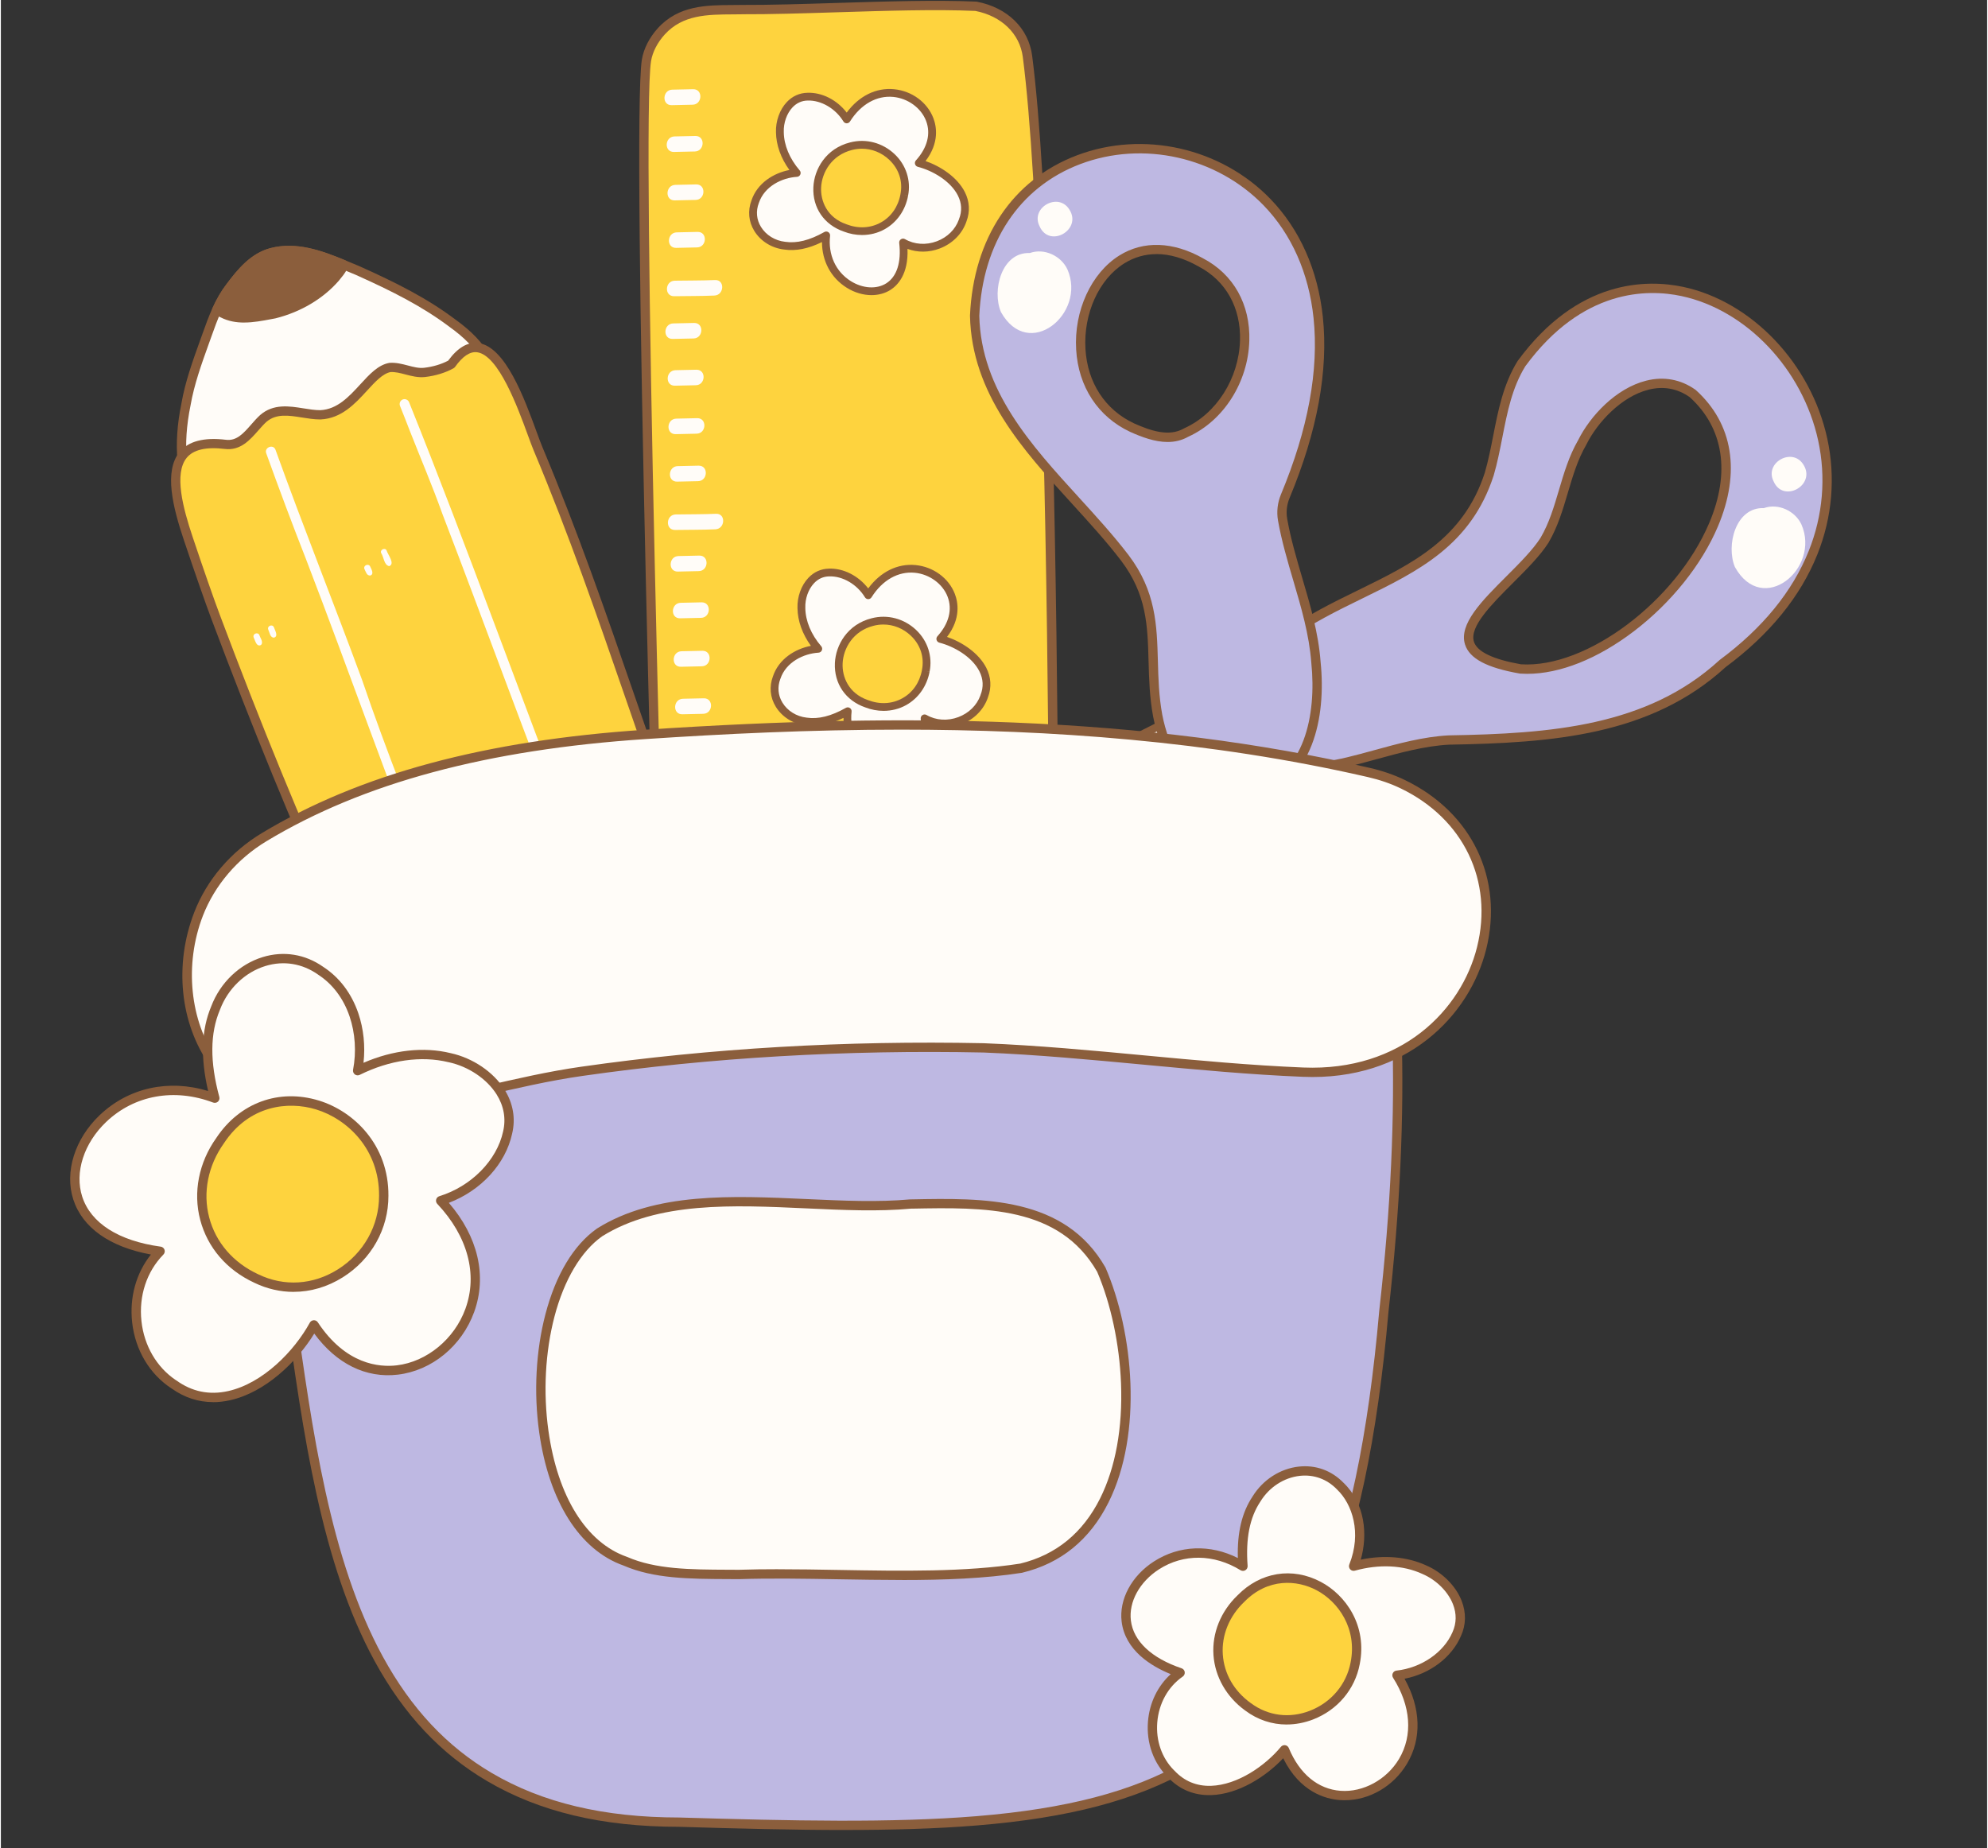 <?xml version="1.0" encoding="UTF-8" standalone="no"?><svg xmlns="http://www.w3.org/2000/svg" xmlns:xlink="http://www.w3.org/1999/xlink" data-name="Layer 2" fill="#000000" height="648" preserveAspectRatio="xMidYMid meet" version="1" viewBox="-24.3 -0.3 696.5 648.1" width="697" zoomAndPan="magnify"><rect x="-24.3" y="-0.3" width="696.5" height="648.1" fill="#333333" stroke="none"/><g data-name="Layer 1"><g><g><g><g><g id="change1_6"><path d="M335.7,19.46c11.36,87.53,9.72,407.62,8.4,425.89-2.65,10.92-11.92,17.4-22.83,17.4-27.04.43-63.19,2.76-90.17,1.72-7.29-.28-14.59-4.63-17.99-11.27-4.87-9.99-2.8-10.73-3.37-26.86-2.85-81.09-11.32-382.92-7.64-405.5.61-3.71,2.63-7.32,5.2-10.16,7.57-8.29,17.77-7.46,28.14-7.61,24.8.08,58.64-2.21,82.2-1.16,9.3,1.79,16.82,8.01,18.06,17.55Z" fill="#fed33e"/></g><g id="change2_17"><path d="M246.46,466.37c-5.36,0-10.53-.08-15.43-.27-8.03-.31-15.81-5.2-19.38-12.16-3.64-7.48-3.6-10.24-3.49-16.9.04-2.68.1-6.02-.06-10.65-2.68-76.36-11.39-382.7-7.62-405.82.62-3.77,2.6-7.67,5.6-10.99,7.32-8.02,16.98-8.07,26.33-8.12,1,0,2-.01,3.01-.03,10.14.04,21.54-.32,33.62-.7,17.06-.53,34.7-1.08,48.68-.46.08,0,.16.01.24.03,10.7,2.05,18.12,9.31,19.37,18.95,11.17,86.07,9.83,406.61,8.41,426.21,0,.09-.02.18-.04.27-2.74,11.33-12.33,18.65-24.41,18.65h-.01c-9.19.15-19.33.51-30.08.89-15.09.54-30.56,1.09-44.72,1.09ZM235.43,4.71c-.99.01-2,.02-3.01.03-9.04.05-17.58.1-23.93,7.05-2.58,2.86-4.28,6.17-4.8,9.33-3.5,21.42,4.4,312.58,7.66,405.17.17,4.71.11,8.09.06,10.81-.11,6.46-.14,8.64,3.14,15.38,3.03,5.92,9.7,10.09,16.59,10.36,17.71.68,39.16-.08,59.91-.83,10.76-.39,20.93-.75,30.17-.9h0c10.5,0,18.81-6.28,21.23-16.02,1.41-20.88,2.73-339.69-8.4-425.42-1.06-8.15-7.43-14.33-16.63-16.14-13.84-.61-31.37-.06-48.31.47-12.1.38-23.53.74-33.7.7Z" fill="#8b5e3c"/></g></g><g fill="#fffcf8" id="change3_2"><path d="M217.43,434.52c4.71-.08,9.42-.02,14.13-.23,3.47-.15,3.73-5.59.23-5.44-4.71.2-9.42.15-14.13.23-3.49.06-3.74,5.5-.23,5.44h0Z"/><path d="M218.13,417.58c2.44-.05,4.88-.13,7.33-.16,3.49-.05,3.74-5.49.23-5.44-2.44.04-4.88.12-7.33.16-3.49.07-3.74,5.51-.23,5.44h0Z"/><path d="M217.63,400.92c2.44-.05,4.88-.13,7.33-.16,3.49-.05,3.74-5.49.23-5.44-2.44.04-4.88.12-7.33.16-3.49.07-3.74,5.51-.23,5.44h0Z"/><path d="M217.35,383.93c2.44-.05,4.88-.13,7.33-.16,3.49-.05,3.74-5.49.23-5.44-2.44.04-4.88.12-7.33.16-3.49.07-3.74,5.51-.23,5.44h0Z"/><path d="M216.56,367.54c2.44-.05,4.88-.13,7.33-.16,3.49-.05,3.74-5.49.23-5.44-2.44.04-4.88.12-7.33.16-3.49.07-3.74,5.51-.23,5.44h0Z"/></g><g fill="#fffcf8" id="change3_8"><path d="M215.77,348.86c4.71-.08,9.42-.02,14.13-.23,3.47-.15,3.73-5.59.23-5.44-4.71.2-9.42.15-14.13.23-3.49.06-3.74,5.5-.23,5.44h0Z"/><path d="M216.48,331.92c2.44-.05,4.88-.13,7.33-.16,3.49-.05,3.74-5.49.23-5.44-2.44.04-4.88.12-7.33.16-3.49.07-3.74,5.51-.23,5.44h0Z"/><path d="M215.97,315.26c2.44-.05,4.88-.13,7.33-.16,3.49-.05,3.74-5.49.23-5.44-2.44.04-4.88.12-7.33.16-3.49.07-3.74,5.51-.23,5.44h0Z"/><path d="M215.69,298.27c2.44-.05,4.88-.13,7.33-.16,3.49-.05,3.74-5.49.23-5.44-2.44.04-4.88.12-7.33.16-3.49.07-3.74,5.51-.23,5.44h0Z"/><path d="M214.9,281.88c2.44-.05,4.88-.13,7.33-.16,3.49-.05,3.74-5.49.23-5.44-2.44.04-4.88.12-7.33.16-3.49.07-3.74,5.51-.23,5.44h0Z"/></g><g fill="#fffcf8" id="change3_23"><path d="M213.95,267.11c4.71-.08,9.42-.02,14.13-.23,3.47-.15,3.73-5.59.23-5.44-4.71.2-9.42.15-14.13.23-3.49.06-3.74,5.5-.23,5.44h0Z"/><path d="M214.65,250.17c2.44-.05,4.88-.13,7.33-.16,3.49-.05,3.74-5.49.23-5.44-2.44.04-4.88.12-7.33.16-3.49.07-3.74,5.51-.23,5.44h0Z"/><path d="M214.15,233.51c2.44-.05,4.88-.13,7.33-.16,3.49-.05,3.74-5.49.23-5.44-2.44.04-4.88.12-7.33.16-3.49.07-3.74,5.51-.23,5.44h0Z"/><path d="M213.87,216.52c2.44-.05,4.88-.13,7.33-.16,3.49-.05,3.74-5.49.23-5.44-2.44.04-4.88.12-7.33.16-3.49.07-3.74,5.51-.23,5.44h0Z"/><path d="M213.08,200.13c2.44-.05,4.88-.13,7.33-.16,3.49-.05,3.74-5.49.23-5.44-2.44.04-4.88.12-7.33.16-3.49.07-3.74,5.51-.23,5.44h0Z"/></g><g fill="#fffcf8" id="change3_3"><path d="M212.12,185.54c4.71-.08,9.42-.02,14.13-.23,3.47-.15,3.73-5.59.23-5.44-4.71.2-9.42.15-14.13.23-3.49.06-3.74,5.5-.23,5.44h0Z"/><path d="M212.82,168.59c2.44-.05,4.88-.13,7.33-.16,3.49-.05,3.74-5.49.23-5.44-2.44.04-4.88.12-7.33.16-3.49.07-3.74,5.51-.23,5.44h0Z"/><path d="M212.32,151.94c2.44-.05,4.88-.13,7.33-.16,3.49-.05,3.74-5.49.23-5.44-2.44.04-4.88.12-7.33.16-3.49.07-3.74,5.51-.23,5.44h0Z"/><path d="M212.04,134.95c2.44-.05,4.88-.13,7.33-.16,3.49-.05,3.74-5.49.23-5.44-2.44.04-4.88.12-7.33.16-3.49.07-3.74,5.51-.23,5.44h0Z"/><path d="M211.25,118.55c2.44-.05,4.88-.13,7.33-.16,3.49-.05,3.74-5.49.23-5.44-2.44.04-4.88.12-7.33.16-3.49.07-3.74,5.51-.23,5.44h0Z"/></g><g fill="#fffcf8" id="change3_22"><path d="M211.78,103.57c4.71-.08,9.42-.02,14.13-.23,3.47-.15,3.73-5.59.23-5.44-4.71.2-9.42.15-14.13.23-3.49.06-3.74,5.5-.23,5.44h0Z"/><path d="M212.48,86.62c2.44-.05,4.88-.13,7.33-.16,3.49-.05,3.74-5.49.23-5.44-2.44.04-4.88.12-7.33.16-3.49.07-3.74,5.51-.23,5.44h0Z"/><path d="M211.98,69.97c2.44-.05,4.88-.13,7.33-.16,3.49-.05,3.74-5.49.23-5.44-2.44.04-4.88.12-7.33.16-3.49.07-3.74,5.51-.23,5.44h0Z"/><path d="M211.7,52.98c2.44-.05,4.88-.13,7.33-.16,3.49-.05,3.74-5.49.23-5.44-2.44.04-4.88.12-7.33.16-3.49.07-3.74,5.51-.23,5.44h0Z"/><path d="M210.91,36.58c2.44-.05,4.88-.13,7.33-.16,3.49-.05,3.74-5.49.23-5.44-2.44.04-4.88.12-7.33.16-3.49.07-3.74,5.51-.23,5.44h0Z"/></g></g><g><g><g id="change3_4"><path d="M248.87,46.05c-.21-5.74,3.33-12.34,9.68-12.45,5.58-.21,10.91,3.32,13.76,7.98,13.35-21.16,40.92-1.97,25.27,15.3,8.62,2.2,19.31,10.24,15.36,20.18l.06-.14c-2.81,8.33-13.35,12.2-20.93,7.81,3.07,26.57-29.39,19.4-26.95-2.49-4.4,2.49-9.46,4.37-14.57,3.6-7.51-.83-13.18-7.95-10.37-15.39,2.04-6.11,8.39-9.72,14.59-10.11-3.41-3.96-5.85-9-5.91-14.3Z" fill="#fffcf8"/></g><g id="change2_2"><path d="M280.99,103.19c-2.89,0-5.93-.87-8.69-2.6-5.53-3.46-8.66-9.33-8.67-16.01-4.84,2.37-9.2,3.23-13.28,2.62-4.32-.48-8.25-2.92-10.46-6.53-2-3.26-2.35-7.05-.99-10.67,2.06-6.14,7.81-9.63,13.31-10.69-3-4.14-4.65-8.75-4.71-13.22-.14-3.91,1.31-7.97,3.8-10.6,1.96-2.08,4.46-3.2,7.22-3.25,5.12-.19,10.34,2.48,13.78,6.94,4.32-5.84,10.29-8.81,16.62-8.19,6.22.6,11.61,4.56,13.75,10.09,1.14,2.95,2.18,8.65-2.73,15.1,5.26,1.82,11.11,5.62,13.76,10.82,1.69,3.31,1.9,6.88.6,10.32,0,.01,0,.03-.01.04-1.46,4.32-4.89,7.78-9.41,9.49-3.76,1.42-7.75,1.44-11.27.12.37,8.93-3.51,12.83-5.99,14.4-1.93,1.22-4.22,1.82-6.63,1.82ZM265.12,80.88c.26,0,.52.08.75.23.43.28.66.78.6,1.29-.74,6.63,1.98,12.57,7.27,15.88,4.17,2.61,9.04,2.92,12.42.78,3.72-2.35,5.34-7.38,4.55-14.17-.06-.51.18-1.01.61-1.29.43-.28.98-.3,1.43-.04,3.29,1.9,7.36,2.17,11.17.74,3.66-1.38,6.45-4.12,7.69-7.54.02-.07.04-.13.06-.2,1.12-2.81.98-5.61-.4-8.33-2.61-5.12-8.93-8.73-14.03-10.03-.46-.12-.83-.47-.97-.93-.14-.46-.03-.95.29-1.31,4.04-4.46,5.3-9.4,3.56-13.91-1.74-4.5-6.35-7.86-11.47-8.36-5.84-.57-11.39,2.57-15.2,8.61-.25.4-.68.64-1.15.64h0c-.47,0-.91-.25-1.15-.65-2.79-4.56-7.84-7.49-12.55-7.33-2.06.04-3.84.84-5.31,2.4-2,2.12-3.17,5.43-3.05,8.64,0,.01,0,.02,0,.04.05,4.54,2.03,9.31,5.58,13.42.34.39.42.94.22,1.42-.2.48-.65.8-1.17.83-5.24.32-11.42,3.29-13.38,9.18,0,.02-.01.03-.02.05-1.07,2.82-.8,5.77.75,8.3,1.77,2.9,4.95,4.86,8.49,5.25,4.11.61,8.59-.51,13.75-3.43.21-.12.44-.18.67-.18Z" fill="#8b5e3c"/></g></g><g><g id="change1_1"><path d="M292.48,68.11c-1.83,9.85-11.42,15.12-20.75,11.52-14.36-4.98-12.27-25.08,2.14-28.66,10.36-2.67,20.78,6.35,18.62,17.1v.04Z" fill="#fed33e"/></g><g id="change2_9"><path d="M277.67,82.11c-2.15,0-4.33-.4-6.43-1.22-6.87-2.38-10.96-8.34-10.63-15.55.28-6.29,4.39-13.59,12.93-15.71,5.51-1.42,11.34.12,15.57,4.13,4.02,3.81,5.78,9.26,4.71,14.57l-1.34-.22,1.34.25c-.94,5.06-3.93,9.33-8.19,11.71-2.43,1.36-5.16,2.04-7.95,2.04ZM277.62,51.85c-1.14,0-2.28.14-3.41.43-7.19,1.79-10.64,7.91-10.88,13.19-.21,4.66,2,10.49,8.85,12.87,4.2,1.62,8.49,1.39,12.12-.64,3.6-2.01,6.03-5.5,6.84-9.83v-.04c.91-4.48-.52-8.87-3.9-12.08-2.68-2.54-6.11-3.9-9.62-3.9Z" fill="#8b5e3c"/></g></g></g><g><g><g id="change3_27"><path d="M256.41,212.91c-.21-5.74,3.33-12.34,9.68-12.45,5.58-.21,10.91,3.32,13.76,7.98,13.35-21.16,40.92-1.97,25.27,15.3,8.62,2.2,19.31,10.24,15.36,20.18l.06-.14c-2.81,8.33-13.35,12.2-20.93,7.81,3.07,26.57-29.39,19.4-26.95-2.49-4.4,2.49-9.46,4.37-14.57,3.6-7.51-.83-13.18-7.95-10.37-15.39,2.04-6.11,8.39-9.72,14.59-10.11-3.41-3.96-5.85-9-5.91-14.3Z" fill="#fffcf8"/></g><g id="change2_16"><path d="M288.53,270.05c-2.89,0-5.93-.87-8.69-2.6-5.53-3.46-8.66-9.33-8.67-16.01-4.84,2.37-9.2,3.23-13.28,2.62-4.32-.48-8.25-2.92-10.46-6.53-2-3.26-2.35-7.05-.99-10.67,2.06-6.14,7.81-9.63,13.31-10.69-3-4.13-4.65-8.75-4.71-13.22-.14-3.91,1.31-7.97,3.8-10.6,1.96-2.08,4.46-3.2,7.22-3.25,5.1-.19,10.34,2.49,13.78,6.94,4.32-5.84,10.29-8.8,16.62-8.19,6.22.61,11.61,4.56,13.75,10.09,1.14,2.95,2.18,8.65-2.73,15.1,5.26,1.82,11.11,5.62,13.76,10.83,1.69,3.31,1.89,6.88.6,10.33,0,.01,0,.02-.01.04-1.46,4.32-4.89,7.78-9.41,9.49-3.76,1.42-7.75,1.44-11.27.12.37,8.93-3.51,12.83-5.99,14.4-1.93,1.22-4.22,1.82-6.63,1.82ZM272.66,247.74c.26,0,.52.08.75.23.43.28.66.78.6,1.29-.74,6.63,1.98,12.57,7.27,15.88,4.17,2.61,9.04,2.91,12.42.78,3.72-2.35,5.34-7.38,4.55-14.17-.06-.51.18-1.01.61-1.29.43-.28.98-.3,1.43-.04,3.29,1.9,7.36,2.17,11.17.74,3.66-1.38,6.45-4.12,7.7-7.54.02-.07.04-.13.06-.2,1.12-2.81.98-5.61-.4-8.33-2.61-5.12-8.93-8.73-14.03-10.03-.46-.12-.83-.47-.97-.93-.14-.46-.03-.95.29-1.31,4.04-4.46,5.3-9.4,3.56-13.91-1.74-4.5-6.35-7.86-11.47-8.36-5.85-.57-11.39,2.57-15.2,8.61-.25.4-.68.64-1.15.64h0c-.47,0-.91-.25-1.15-.65-2.79-4.56-7.83-7.5-12.55-7.33-2.06.04-3.84.84-5.31,2.4-2,2.12-3.17,5.43-3.05,8.64,0,.01,0,.02,0,.04.05,4.54,2.03,9.31,5.58,13.42.34.39.42.94.22,1.42-.2.48-.65.8-1.17.83-5.24.32-11.42,3.29-13.38,9.18,0,.02-.01.03-.02.05-1.07,2.82-.8,5.77.75,8.3,1.77,2.9,4.95,4.86,8.49,5.25,4.11.61,8.59-.51,13.75-3.43.21-.12.44-.18.67-.18Z" fill="#8b5e3c"/></g></g><g><g id="change1_5"><path d="M300.02,234.97c-1.83,9.85-11.42,15.12-20.75,11.52-14.36-4.98-12.27-25.08,2.14-28.66,10.36-2.67,20.78,6.35,18.62,17.1v.04Z" fill="#fed33e"/></g><g id="change2_5"><path d="M285.22,248.97c-2.15,0-4.33-.4-6.43-1.22-6.87-2.38-10.96-8.34-10.63-15.55.28-6.29,4.39-13.59,12.93-15.71,5.51-1.42,11.34.12,15.57,4.13,4.02,3.81,5.78,9.26,4.71,14.57l-1.34-.22,1.34.25c-.94,5.06-3.93,9.33-8.19,11.71-2.43,1.36-5.16,2.04-7.95,2.04ZM285.16,218.7c-1.14,0-2.28.14-3.41.43-7.19,1.79-10.64,7.91-10.88,13.19-.21,4.66,2,10.49,8.85,12.87,4.2,1.62,8.49,1.39,12.12-.64,3.61-2.01,6.03-5.5,6.84-9.83v-.04c.91-4.48-.52-8.87-3.9-12.08-2.68-2.54-6.11-3.9-9.62-3.9Z" fill="#8b5e3c"/></g></g></g><g><g id="change3_21"><path d="M251.85,369.24c-.21-5.74,3.33-12.34,9.68-12.45,5.58-.21,10.91,3.32,13.76,7.98,13.35-21.16,40.92-1.97,25.27,15.3,8.62,2.2,19.31,10.24,15.36,20.18l.06-.14c-2.81,8.33-13.35,12.2-20.93,7.81,3.07,26.57-29.39,19.4-26.95-2.49-4.4,2.49-9.46,4.37-14.57,3.6-7.51-.83-13.18-7.95-10.37-15.39,2.04-6.11,8.39-9.72,14.59-10.11-3.41-3.96-5.85-9-5.91-14.3Z" fill="#fffcf8"/></g><g id="change1_7"><path d="M295.47,391.3c-1.83,9.85-11.42,15.12-20.75,11.52-14.36-4.98-12.27-25.08,2.14-28.66,10.36-2.67,20.78,6.35,18.62,17.1v.04Z" fill="#fed33e"/></g></g></g><g><g><g id="change3_24"><path d="M39.29,161.32c-.64-6.58,0-13.31,1.31-19.75,1.46-8.46,4.55-16.48,7.43-24.53,1.03-2.9,2.09-5.82,3.37-8.64,1.27-2.8,2.75-5.49,4.62-7.93,3.8-5.09,8.18-10.47,14.59-12.17,8.6-2.25,17.14.84,25.17,4.17,1.68.7,3.34,1.4,4.98,2.08,11.59,5.2,23.1,10.8,33.28,18.48,4.62,3.3,8.96,7.26,11.74,12.27,2.11,4.93-3.21,7.82-6.3,1.26-.53,1.05-1.68,1.56-2.82,1.67-.96.23-1.74.93-2.62,1.36-4.49,2.51-9.43,4.06-14.33,5.55-3.39,1.02-6.97,1.18-10.37,2.18-2.72.88-5.13,2.47-7.57,3.92-5.51,3.29-11.25,6.27-17.35,8.3-7.89,2.66-16.03,4.44-24.05,6.62-3.87,1.1-7.76,2.19-11.43,3.86-2.53,1.05-2.77,2.26-4.16,4.31-2.34,2.29-5.73.01-5.49-3Z" fill="#fffcf8"/></g><g id="change2_12"><path d="M42.62,166.88c-.66,0-1.32-.15-1.95-.44-1.93-.9-3.12-2.93-3.02-5.09-.58-6.12-.13-12.88,1.35-20.1,1.31-7.61,3.96-14.96,6.52-22.06.32-.9.65-1.8.97-2.7,1.01-2.85,2.11-5.88,3.42-8.76,1.48-3.25,3.05-5.95,4.82-8.25,4.07-5.45,8.63-10.94,15.47-12.76,9.04-2.37,17.91.8,26.22,4.24.72.3,1.43.6,2.14.89.95.4,1.9.79,2.83,1.18,13.14,5.89,23.86,11.31,33.64,18.68,5.66,4.05,9.66,8.23,12.19,12.78.03.05.05.1.07.15,1.45,3.4.16,6.09-1.87,7.01-1.83.82-4.32.28-6.31-2.49-.62.35-1.35.58-2.15.67-.33.1-.72.34-1.12.6-.32.2-.65.41-1.03.6-4.51,2.51-9.29,4.05-14.62,5.67-1.82.55-3.67.86-5.45,1.16-1.72.29-3.35.56-4.93,1.03-2.1.68-4.04,1.85-6.1,3.1-.37.22-.73.44-1.1.66-6.63,3.96-12.25,6.64-17.67,8.45-5.44,1.83-11.07,3.27-16.52,4.66-2.5.64-5.09,1.3-7.62,1.99l-.19.06c-3.69,1.04-7.5,2.13-10.99,3.71-.02,0-.03.02-.05.02-1.51.62-1.86,1.2-2.63,2.46-.24.38-.49.8-.8,1.26-.06.09-.13.17-.21.25-.94.92-2.11,1.39-3.3,1.4ZM76.68,89.17c-1.89,0-3.78.21-5.66.71-5.82,1.54-9.95,6.56-13.69,11.57-1.63,2.12-3.08,4.62-4.45,7.63-1.25,2.77-2.28,5.6-3.31,8.51-.32.9-.65,1.81-.97,2.71-2.51,6.97-5.11,14.18-6.39,21.56-1.43,7-1.86,13.48-1.29,19.31,0,.1.01.19,0,.29-.08,1,.53,1.75,1.13,2.03.52.24,1.02.17,1.48-.23.23-.35.43-.68.62-.98.9-1.47,1.67-2.73,4.14-3.76,3.71-1.68,7.63-2.8,11.42-3.87l.21-.06c2.57-.7,5.17-1.36,7.68-2.01,5.39-1.37,10.96-2.8,16.29-4.59,5.2-1.73,10.62-4.32,17.04-8.15.36-.22.72-.43,1.08-.65,2.13-1.28,4.32-2.61,6.82-3.42,1.81-.54,3.61-.84,5.35-1.13,1.76-.3,3.43-.57,5.05-1.06,5.15-1.56,9.77-3.05,14.01-5.41.02-.01.05-.03.07-.04.24-.12.5-.28.78-.46.61-.39,1.31-.83,2.19-1.03.07-.02.15-.03.22-.04.28-.03,1.2-.16,1.51-.78.28-.56.87-.89,1.48-.9.62,0,1.19.37,1.45.94,1.13,2.4,2.5,3.09,3.12,2.82.47-.21.85-1.17.23-2.67-2.29-4.08-5.96-7.89-11.22-11.65-9.57-7.22-20.11-12.54-32.99-18.31-.9-.37-1.85-.77-2.81-1.17-.71-.3-1.42-.59-2.13-.89-5.98-2.48-12.24-4.81-18.47-4.81Z" fill="#8b5e3c"/></g></g><g fill="#8b5e3c" id="change2_1"><path d="M51.39,108.4c1.27-2.8,2.75-5.49,4.62-7.93,3.8-5.09,8.18-10.47,14.59-12.17,8.6-2.25,17.14.84,25.17,4.17-.23,1.79-1.71,3.13-2.74,4.53-5.51,6.39-13.29,10.73-21.42,12.76-5.92,1.09-12.5,2.68-18.13-.24-.67-.26-1.38-.65-2.09-1.11Z"/><path d="M61.01,112.81c-2.79,0-5.58-.46-8.22-1.81-.75-.31-1.55-.73-2.31-1.24-.67-.44-.91-1.31-.58-2.04,1.47-3.24,3.05-5.94,4.81-8.25,4.07-5.45,8.63-10.94,15.47-12.76,9.04-2.37,17.91.8,26.22,4.24.68.28,1.09.98,1,1.71-.23,1.85-1.35,3.2-2.33,4.39-.25.3-.5.6-.72.91-.02.03-.05.06-.07.09-5.47,6.34-13.37,11.06-22.27,13.28-.03,0-.07.02-.1.02-.47.09-.95.18-1.44.27-3.01.57-6.24,1.18-9.46,1.18ZM53.51,107.74c.19.1.39.18.57.25.05.02.1.04.15.07,4.68,2.43,10.25,1.37,15.63.36.47-.09.94-.18,1.4-.26,8.2-2.06,15.48-6.39,20.5-12.19.25-.33.52-.66.79-.99.45-.54.88-1.06,1.18-1.59-7.37-2.99-15.14-5.5-22.71-3.52-5.82,1.54-9.95,6.56-13.69,11.57-1.38,1.8-2.63,3.87-3.82,6.3Z"/></g><g><g id="change1_4"><path d="M93.71,320.19c-15.43-34.1-29.58-69.21-42.73-104.22-2.26-6.03-6-16.79-9.58-27.47-5.97-17.83-9.13-35.69,13.05-32.96,6.17.76,9.25-5.42,13.27-9.09,5.81-5.04,13.38-1.22,20.05-1.28,11.7-.55,16.69-15.25,24.38-16.6,4.14-.28,7.98,2.19,12.15,1.73,3.23-.37,6.48-1.28,9.34-2.86,14.84-20.84,26.26,19.75,30.42,29.65,21.08,50.19,34.63,96.96,53.11,145.2.13,4.17-4.95,4.13-5.99.41-25.74,4.3-50.19,14.58-74.83,23.19-10.2,2.94-20.48,6.08-29.41,11.99,1.08,2.11,2.59,5.36-.42,6.63-5.5,2.48-10.35-20.09-12.82-24.32Z" fill="#fed33e"/></g><g id="change2_15"><path d="M105.69,346.34c-.51,0-1.03-.11-1.54-.33-3.6-1.58-6.21-8.76-9.26-17.99-1-3.04-1.95-5.91-2.59-7-.03-.05-.05-.1-.08-.15-14.23-31.46-28.22-65.59-42.77-104.32-2.16-5.76-5.84-16.31-9.6-27.52-3.84-11.46-7.02-24.08-1.5-30.83,3.09-3.79,8.58-5.22,16.3-4.28,3.73.46,6.11-2.25,8.87-5.4.98-1.12,2-2.28,3.1-3.28,4.65-4.04,10.24-3.14,15.17-2.35,2.09.34,4.07.65,5.94.64,5.96-.29,10.06-4.76,14.02-9.07,3.22-3.51,6.26-6.82,10.13-7.5.06-.01.12-.02.17-.02,2.27-.15,4.36.4,6.39.93,1.97.52,3.84,1.01,5.69.8,3.09-.36,6-1.22,8.42-2.5,3.36-4.59,6.92-6.67,10.6-6.17,9.47,1.27,16.06,19.25,20.42,31.15.79,2.16,1.47,4.02,2.01,5.3,12.44,29.62,22.39,58.42,32.01,86.27,6.66,19.27,13.54,39.19,21.12,58.98.07.17.1.35.11.53.09,2.92-1.75,4.51-3.61,4.8-1.73.27-3.85-.55-5-2.51-19.7,3.45-38.97,10.47-57.62,17.27-5.13,1.87-10.44,3.81-15.68,5.64-.03.01-.06.02-.09.03-10.3,2.96-19.54,5.86-27.76,11.01.65,1.45,1.24,3.36.62,5.05-.28.77-.94,1.84-2.5,2.5-.47.21-.97.32-1.48.32ZM95.17,319.45c.8,1.41,1.69,4.12,2.82,7.54,1.72,5.21,4.92,14.9,7.47,16.02.18.08.27.07.4.01.61-.26.71-.52.74-.62.34-.95-.71-3-1.11-3.78-.38-.74-.14-1.65.55-2.11,8.9-5.89,18.77-9,29.82-12.18,5.2-1.82,10.48-3.74,15.59-5.61,19.19-6.99,39.03-14.23,59.46-17.64.83-.14,1.62.37,1.84,1.17.32,1.15,1.25,1.66,1.94,1.54.63-.1.81-.67.84-1.22-7.56-19.74-14.41-39.59-21.05-58.8-9.6-27.8-19.53-56.54-31.93-86.07-.57-1.35-1.26-3.25-2.07-5.45-3.59-9.79-10.27-28.02-17.79-29.03-2.46-.33-5.06,1.4-7.72,5.14-.14.2-.33.36-.54.48-2.85,1.58-6.29,2.63-9.95,3.06-2.47.27-4.71-.32-6.89-.89-1.82-.48-3.54-.93-5.25-.84-2.74.53-5.4,3.42-8.2,6.48-4.21,4.59-8.98,9.79-16.3,10.13-.08,0-.16,0-.23,0-2.1,0-4.26-.35-6.34-.68-4.63-.74-9.01-1.45-12.48,1.56-.93.85-1.85,1.89-2.82,2.99-2.94,3.35-6.28,7.15-11.73,6.48-6.54-.8-11.04.24-13.37,3.1-4.54,5.55-1.28,17.73,2.07,27.72,3.74,11.18,7.41,21.68,9.56,27.41,14.51,38.64,28.46,72.67,42.65,104.05Z" fill="#8b5e3c"/></g></g><g id="change4_3"><path d="M104.13,372.84c-6.3-5.38-10.38-18.58-8.38-26.27,3.45-13.69,23.43-18.71,35.12-23.24,24.36-8.45,48.55-17.94,73.93-22.87,2.74-.41,5.53-.61,8.17-.36,6.48.44,11,4.64,13.42,10.49,2.68,6.44,4.47,14.47,1.27,20.72-3.37,6.53-10.8,9.85-17.09,13.04-8.97,4.41-18.27,8.08-27.59,11.68-17.78,6.29-62.84,29.73-78.78,16.86l-.07-.05Z" fill="#beb8e2"/></g><g id="change3_9"><path d="M118.84,140.74c20.77,51.6,39.34,104.04,59.59,155.85,2.7,4.16-.57,6.78-2.5,2.89-15.66-39.65-30.11-79.76-45.4-119.56-3.51-9.83-7.61-19.42-11.43-29.14-1.13-2.92-2.26-5.84-3.44-8.75-.35-.87.07-1.88.94-2.24.86-.35,1.88.07,2.24.94Z" fill="#fffcf8"/></g><g id="change3_10"><path d="M71.99,157.39c9.74,27.08,20.46,53.8,30.4,80.81,8.55,25.17,18.56,49.78,28.13,74.56,2.55,4.28-.91,7.12-2.67,2.64-15.82-39.57-29.85-79.8-45.13-119.57-4.84-12.31-9.46-24.69-13.95-37.13-.84-2.02,2.38-3.45,3.22-1.31Z" fill="#fffcf8"/></g><g id="change3_11"><path d="M191.33,340.11c7.4-1.87,14.43-4.75,21.46-7.64,1.63-.24,5.67-3.16,6.35-.96-.44,1.9-4.52,2.13-6.12,3.09-9.89,4.57-20.56,6.98-30.68,10.85-18.55,7.4-37.29,14.28-56.21,20.66-2.8.96-5.54,2.05-8.3,3.1-1.22.5-2.07-1.43-.79-1.93,7.43-2.88,14.98-5.45,22.53-7.98,17.48-5.77,34.31-13.36,51.76-19.18Z" fill="#fffcf8"/></g><g id="change3_12"><path d="M183.86,316.89c6.06-1.8,11.96-3.81,17.84-6.03,1.69-.2,6.65-3.21,7.34-1.14-.21,1.94-4.24,1.96-5.67,2.77-4.29,1.41-8.45,3.2-12.77,4.52-24.06,7.39-46.82,18.39-70.53,26.79-4.17,1.58-8.3,3.25-12.42,4.98-.53.22-1.15-.05-1.36-.57-.21-.53.05-1.15.57-1.36,8.43-3.56,17.02-6.69,25.58-9.91,17.18-6.55,33.99-14.09,51.41-20.03Z" fill="#fffcf8"/></g><g id="change3_13"><path d="M71.45,219.68c.34,1.06,1.72,3.21-.04,3.63-1.36-.1-1.45-1.84-1.94-2.82-.52-1.28,1.46-2.1,1.98-.81Z" fill="#fffcf8"/></g><g id="change3_14"><path d="M66.36,222.44c.29.93,1.04,1.82.89,2.82-.13.8-1.06,1.02-1.62.5-.67-.66-.86-1.67-1.27-2.5-.53-1.29,1.48-2.12,2.01-.82Z" fill="#fffcf8"/></g><g id="change3_15"><path d="M192.32,265.01c.55,1.6,2.31,3.72,1.21,5.34-2.13,1.09-2.16-3.25-3.13-4.41-.53-1.18,1.31-2.08,1.92-.93Z" fill="#fffcf8"/></g><g id="change3_16"><path d="M184.21,268.52c.23.99.95,2,.63,3.03-1.42,2.08-2.37-1.23-2.68-2.34-.38-1.25,1.6-1.92,2.05-.68Z" fill="#fffcf8"/></g><g id="change3_17"><path d="M110.96,192.72c.39,1.45,3.12,4.7.89,5.51-1.85-.44-1.84-3.18-2.79-4.58-.52-1.17,1.31-2.07,1.91-.93Z" fill="#fffcf8"/></g><g id="change3_18"><path d="M105.23,198.43c.42.9,1.45,2.64-.01,3.09-1.26.08-1.55-1.38-2.02-2.26-.56-1.31,1.5-2.15,2.04-.83Z" fill="#fffcf8"/></g></g><g><g id="change3_6"><path d="M396.44,255.36c.84-4.54,8.03-3.33,7.14,1.37-1.01,5.89-1.99,11.78-2.93,17.68,9.31,2.42,13.15-3.58,16.72-3.04.4-2.56,1.46-4.72,4.53-4.31,4.78,2.27,1.92,8.76,2.37,12.89-.19,19.61-.69,39.23-2.2,58.79-1.12,15.65-2.8,31.26-4.28,46.88-2.45,17.06-2.76,38.37-14.72,51.73-7.39,8.58-28.06,27.34-34.89,9.13-2.04-7.88.11-16.13,1.01-24.04,2.68-19.25,6.37-38.33,10.01-57.42,5.35-30.39,8.94-61.07,14.25-91.47.99-6.07,1.96-12.13,2.98-18.19Z" fill="#fffcf8"/></g><g><g id="change3_7"><path d="M421.44,265.79c3.71-2.75-.54-8.68-4.37-5.81-4.84,3.5-9.71,6.96-14.6,10.4-6.26-7.3-2.56-13.39-4.61-16.36,2.12-1.48,3.6-3.39,1.88-5.96-4.14-3.3-8.71,2.13-12.62,3.53-17.53,8.79-34.93,17.86-51.84,27.81-13.57,7.89-26.85,16.25-40.23,24.45-14.25,9.7-33.26,19.34-40,35.95-4.46,10.41-12.23,37.22,7.13,35.35,7.97-1.63,14.44-7.19,21.15-11.47,16.11-10.86,31.63-22.57,47.18-34.23,24.95-18.16,50.93-34.87,75.9-53,5.01-3.55,10.04-7.09,15.03-10.67Z" fill="#fffcf8"/></g><g id="change2_4"><path d="M260.32,376.61c-4.18,0-7.32-1.41-9.37-4.22-6.95-9.51,1.83-30.74,2.85-33.13,5.72-14.1,20.08-23.33,32.75-31.48,2.71-1.74,5.27-3.39,7.73-5.06l.06-.04c3.46-2.12,6.92-4.25,10.38-6.39,9.74-6.01,19.81-12.22,29.88-18.08,18.45-10.86,37.43-20.59,51.91-27.85l.15-.06c1.03-.37,2.18-1.1,3.39-1.87,3.07-1.95,6.89-4.37,10.54-1.45l.17.13.12.18c1.2,1.8,1.86,4.43-1.31,7.12.4,1.18.38,2.52.37,4.01-.03,2.8-.07,6.24,2.8,10.1,4.84-3.41,9.27-6.58,13.54-9.66,1.44-1.08,3.18-1.32,4.75-.64,1.71.74,2.96,2.42,3.18,4.29.2,1.71-.51,3.3-1.95,4.36h-.02c-3.76,2.71-7.6,5.42-11.31,8.04l-3.73,2.64c-12.36,8.97-25.18,17.75-37.58,26.23-12.64,8.65-25.72,17.6-38.31,26.76l-2.28,1.71c-14.55,10.91-29.59,22.19-44.94,32.54-1.52.97-3.04,2.01-4.51,3.02-5.25,3.61-10.68,7.33-17.13,8.65l-.14.02c-.69.07-1.35.1-1.99.1ZM295.79,305c-2.48,1.69-5.04,3.34-7.76,5.08-12.33,7.93-26.3,16.91-31.71,30.24-3.26,7.6-8.1,23.72-3.17,30.47,1.77,2.42,4.66,3.41,8.83,3.02,5.87-1.22,11.05-4.78,16.06-8.22,1.49-1.02,3.03-2.08,4.56-3.05,15.26-10.29,30.28-21.55,44.8-32.44l2.3-1.72c12.64-9.2,25.73-18.16,38.39-26.82,12.38-8.47,25.19-17.23,37.53-26.19l3.75-2.65c3.7-2.62,7.53-5.33,11.28-8.02.65-.49.94-1.11.85-1.85-.1-.89-.74-1.76-1.55-2.1-.68-.29-1.37-.18-2.06.33-4.6,3.32-9.37,6.73-14.63,10.43l-1.01.71-.81-.94c-4.31-5.03-4.27-9.56-4.23-12.86.02-1.61.03-2.88-.47-3.61l-.77-1.11,1.11-.78c2.52-1.76,2.27-2.91,1.64-3.91-1.95-1.4-4.05-.27-7.22,1.75-1.26.8-2.56,1.62-3.85,2.1-14.43,7.24-33.33,16.93-51.69,27.73-10.05,5.84-20.1,12.04-29.83,18.04-3.45,2.13-6.9,4.26-10.36,6.37Z" fill="#8b5e3c"/></g></g><g><g id="change4_2"><path d="M568.94,137.69c-14.56-10.34-32.08,3.76-38.71,17.1-6.27,10.75-6.98,23.69-13.26,34.37-10.6,16.64-48.96,38.03-8.39,45.12,39.29,2.59,97.09-63.43,60.36-96.59ZM416.25,235.79c.41-5.82,5.72-9.58,10-12.89,25.69-18.93,60.06-22.05,71.36-56.94,3.79-12.94,4.05-26.98,11.3-38.75,57.6-78.52,163.31,36.43,70.52,105.19-26.29,24.1-62.22,26.21-96.02,26.79-32.57,1.77-67.04,31-67.16-23.41Z" fill="#beb8e2"/></g><g id="change2_11"><path d="M435.8,270.23c-4.46,0-8.46-.95-11.77-3.46-6.39-4.86-9.38-14.7-9.41-30.97,0-.04,0-.08,0-.12.44-6.25,5.72-10.29,9.95-13.54l.68-.52c8.31-6.13,17.5-10.62,26.39-14.96,18.99-9.28,36.92-18.04,44.41-41.19,1.24-4.22,2.12-8.72,2.97-13.07,1.73-8.83,3.52-17.96,8.5-26.04.02-.04.05-.07.07-.11,21.14-28.81,45.45-28.62,58.06-25.94,24.03,5.11,44.8,26.97,50.49,53.16,2.95,13.57,1.75,27.62-3.47,40.65-5.92,14.78-16.76,28.08-32.21,39.55-26.21,23.99-60.84,26.54-97,27.16-8.49.47-17.07,2.82-25.37,5.1-7.95,2.18-15.64,4.3-22.3,4.3ZM417.89,235.85c.04,14.92,2.7,24.19,8.12,28.31,6.95,5.29,18.2,2.2,31.22-1.38,8.48-2.33,17.24-4.73,26.09-5.21.02,0,.04,0,.06,0,35.55-.61,69.56-3.09,94.94-26.36.04-.04.09-.08.13-.11,14.99-11.11,25.49-23.96,31.19-38.19,4.98-12.42,6.12-25.82,3.31-38.74-5.43-24.98-25.16-45.81-47.98-50.66-11.83-2.51-34.67-2.65-54.71,24.62-4.64,7.55-6.29,15.98-8.04,24.89-.87,4.42-1.76,8.99-3.05,13.4-7.93,24.51-26.47,33.57-46.1,43.16-8.76,4.28-17.81,8.7-25.86,14.63l-.66.5c-3.9,2.99-8.31,6.37-8.68,11.13ZM510.89,235.99c-.81,0-1.62-.03-2.41-.08-.06,0-.12-.01-.17-.02-11.53-2.01-17.63-5.25-19.19-10.19-2.26-7.15,5.9-15.31,14.55-23.95,4.54-4.54,9.23-9.23,11.92-13.44,3.03-5.17,4.7-10.82,6.47-16.8,1.74-5.88,3.53-11.96,6.74-17.49,4.22-8.46,13.22-18.17,23.87-20.84,6.16-1.55,12.12-.45,17.23,3.18.05.04.1.08.15.12,13.05,11.78,15.8,28.77,7.74,47.84-5.67,13.41-16.42,26.81-29.47,36.75-12.72,9.68-25.9,14.92-37.42,14.92ZM508.78,232.65c22.96,1.46,54.39-22.17,65.99-49.61,7.46-17.65,5.03-33.29-6.85-44.07-4.35-3.06-9.22-3.94-14.46-2.62-9.61,2.41-18.02,11.63-21.76,19.18-.02.03-.03.07-.05.1-3.03,5.19-4.77,11.1-6.46,16.81-1.75,5.92-3.55,12.03-6.8,17.56,0,.02-.02.03-.03.05-2.88,4.52-7.71,9.35-12.38,14.02-7.57,7.57-15.4,15.4-13.74,20.65,1.12,3.53,6.68,6.2,16.55,7.94Z" fill="#8b5e3c"/></g></g><g><g id="change4_1"><path d="M396.49,91.74c-38.72-21.89-59.24,41.41-24.15,57.9,5.81,2.62,13.03,5.18,18.98,1.75,22.96-10.33,29.36-46.96,5.17-59.64ZM317.16,110.43c4.31-96.66,165.5-72.44,108.94,63.23-1.09,2.62-1.44,5.5-.94,8.3,2.98,16.86,10.42,32.77,11.69,50.02,1.77,17.24-1.81,40.64-21.37,45.62-19.6,6.54-30.76-9.8-34.13-26.99-3.72-20.36,2.31-37.03-11.49-55.26-20.07-26.3-51.87-48.82-52.69-84.92Z" fill="#beb8e2"/></g><g id="change2_8"><path d="M406.98,280.72c-3.98,0-7.7-1-11.12-2.99-7.8-4.54-13.67-14.31-16.12-26.8-1.25-6.82-1.42-13.16-1.59-19.29-.34-12.59-.64-23.46-9.6-35.3-5.16-6.76-11.25-13.43-17.14-19.89-17.33-18.99-35.26-38.63-35.88-65.98,0-.04,0-.07,0-.11,1.21-27.14,14.88-47.62,37.5-56.19,23.22-8.8,50.48-2.66,67.83,15.28,10.31,10.65,16.67,24.96,18.4,41.38,1.98,18.82-1.94,40.17-11.65,63.46-.99,2.37-1.28,4.92-.84,7.39,1.23,6.98,3.29,13.95,5.27,20.69,2.8,9.49,5.69,19.3,6.44,29.5,2.01,19.54-2.85,42.25-22.54,47.31-3.11,1.03-6.1,1.55-8.96,1.55ZM318.79,110.45c.62,26.09,18.11,45.26,35.03,63.8,5.94,6.51,12.08,13.24,17.33,20.12,9.6,12.68,9.92,24.58,10.27,37.18.16,6.01.33,12.22,1.53,18.77,2.26,11.55,7.57,20.52,14.55,24.59,5.05,2.94,10.92,3.33,17.46,1.15.04-.01.08-.02.11-.03,17.72-4.51,22.02-25.62,20.15-43.87-.73-9.9-3.57-19.54-6.32-28.86-2.01-6.83-4.09-13.89-5.36-21.04-.54-3.08-.18-6.27,1.04-9.21,9.5-22.78,13.34-43.59,11.42-61.86-1.65-15.69-7.7-29.33-17.49-39.45-16.46-17.01-42.31-22.84-64.33-14.49-21.33,8.08-34.23,27.48-35.39,53.22ZM384.82,154.69c-4.44,0-9-1.69-13.15-3.56-11.25-5.29-18.14-15.79-18.91-28.84-.81-13.58,5.28-26.85,15.16-33.01,8.44-5.27,18.87-4.9,29.36,1.02,10.68,5.61,16.58,16.15,16.2,28.92-.44,14.52-9.03,28.02-21.4,33.62-2.32,1.32-4.77,1.85-7.25,1.85ZM380.93,88.81c-4.02,0-7.82,1.08-11.29,3.24-8.89,5.54-14.36,17.62-13.62,30.04.7,11.81,6.9,21.31,17.02,26.06,5.71,2.57,12.27,4.81,17.47,1.81.05-.03.1-.05.15-.08,11.29-5.08,19.15-17.44,19.55-30.77.35-11.48-4.93-20.93-14.47-25.94-.02,0-.03-.02-.05-.03-5.13-2.9-10.1-4.35-14.76-4.35Z" fill="#8b5e3c"/></g></g><g fill="#fffcf8" id="change3_28"><path d="M349.71,94.2c6.74,15.45-13.62,32.32-23.33,14.91-3.22-7.6.26-21.08,10.13-20.68,5.04-1.82,11,.97,13.2,5.77Z"/><path d="M350.4,73.21c4.52,7.12-7.07,13.68-10.48,5.81-3.31-6.56,6.65-12.08,10.48-5.81Z"/></g><g fill="#fffcf8" id="change3_25"><path d="M287.23,349.96c-2.78,16.63-29.04,19.66-27.68-.23,1.45-8.13,11.72-17.53,19.77-11.8,5.22,1.23,8.69,6.81,7.91,12.03Z"/><path d="M299.25,332.74c-.09,8.44-13.39,7.61-11.96-.85.81-7.31,12.16-6.5,11.96.85Z"/></g><g fill="#fffcf8" id="change3_1"><path d="M607.1,183.65c6.74,15.45-13.62,32.32-23.33,14.91-3.22-7.6.26-21.08,10.13-20.68,5.04-1.82,11,.97,13.2,5.77Z"/><path d="M607.79,162.66c4.52,7.12-7.07,13.68-10.48,5.81-3.31-6.56,6.65-12.08,10.48-5.81Z"/></g></g><g><g id="change4_4"><path d="M465.2,360.52c1.1,33.07-.84,66.2-4.55,99.06-15.9,181.19-85.87,183.89-247.06,179.09-114.78-.07-124.84-97.92-137.58-189.09-2.88-21.77-4.56-43.7-6.01-65.61.04-5.1-1.95-10.85,1.25-15.34-5.49-42.58,412.89-76.21,393.93-8.1Z" fill="#beb8e2"/></g><g id="change2_18"><path d="M271.59,641.42c-18.07,0-37.46-.5-58.04-1.12-26.99-.01-49.03-5.26-67.36-16.05-16.31-9.6-29.2-23.34-39.41-42.03-18.8-34.4-25.13-80.11-31.25-124.31-.38-2.71-.75-5.42-1.13-8.12-2.97-22.45-4.65-44.86-6.02-65.73,0-.04,0-.08,0-.12,0-1.34-.13-2.73-.28-4.2-.37-3.73-.79-7.93,1.49-11.56-.23-4.57,3.41-9.03,10.84-13.27,26.57-15.16,105.35-28.91,191.58-33.43,42.96-2.25,82.52-1.92,114.39.96,36.37,3.29,60.84,9.65,72.72,18.9,7.07,5.51,9.66,12.02,7.72,19.36,1,30.6-.49,63.01-4.57,99.05-7.8,88.9-28.7,136.92-69.86,160.53-18.67,10.71-42.29,16.91-74.32,19.53-14.31,1.17-29.85,1.6-46.51,1.6ZM71.65,383.92c1.37,20.8,3.04,43.12,5.99,65.44.38,2.69.75,5.4,1.13,8.11,6.08,43.91,12.38,89.31,30.89,123.19,9.92,18.15,22.41,31.49,38.2,40.78,17.81,10.48,39.31,15.58,65.75,15.6,39.51,1.18,74.58,1.95,104.23-.47,31.54-2.58,54.72-8.65,72.96-19.11,40.12-23.01,60.53-70.27,68.23-158.02,4.07-36.03,5.55-68.35,4.54-98.86,0-.17.01-.33.06-.49,1.71-6.13-.42-11.41-6.51-16.15-11.22-8.74-35.77-15.04-71.01-18.23-31.72-2.87-71.12-3.19-113.93-.95-85.78,4.5-163.97,18.07-190.13,33.01-4.48,2.55-9.7,6.48-9.16,10.65.05.41-.05.82-.29,1.16-1.96,2.74-1.61,6.19-1.24,9.85.15,1.48.3,3,.29,4.49Z" fill="#8b5e3c"/></g></g><g><g id="change3_5"><path d="M467.3,274.7c52.65,25.35,30.07,103.63-34.95,100.97-37.42-1.53-74.58-7.04-112.01-8.52-47.02-.97-94.23,1.56-140.8,8.21-30.13,4.26-59.36,15.4-90.01,15.4-40.64,1.19-56.72-38.92-44.5-70.53,4.37-11.31,12.59-20.7,22.98-26.96,40.06-24.15,87.96-33.01,133.78-36.05,87.17-5.77,171.94-5.42,253.6,13.36,4.11.94,8.12,2.29,11.91,4.12Z" fill="#fffcf8"/></g><g id="change2_3"><path d="M87.77,392.42c-16.31,0-30.07-6.76-38.83-19.15-10.44-14.77-12.53-35.32-5.44-53.63,4.39-11.36,12.79-21.22,23.66-27.77,34.32-20.69,78.32-32.56,134.51-36.28,49.59-3.28,90.59-4.09,129.04-2.53,45.56,1.85,86.46,7.05,125.04,15.92,4.39,1.01,8.51,2.43,12.26,4.24,23.51,11.32,34.7,34.63,28.52,59.39-5.82,23.31-27.95,46.19-64.24,44.69-18.65-.76-37.51-2.54-55.76-4.25-18.42-1.73-37.47-3.52-56.25-4.27-48.2-.99-95.49,1.76-140.51,8.19-11.43,1.62-22.96,4.28-34.1,6.86-18.19,4.21-37,8.55-56.13,8.55h0c-.59.02-1.17.03-1.75.03ZM291.52,255.56c-32.2,0-62.53,1.5-89.64,3.3-55.66,3.68-99.18,15.4-133.04,35.82-10.25,6.18-18.16,15.47-22.3,26.15-6.59,17.04-4.6,36.89,5.06,50.56,8.42,11.91,21.86,18.22,37.86,17.74h0c18.81,0,37.44-4.31,55.45-8.47,11.21-2.59,22.81-5.27,34.38-6.91,45.19-6.45,92.65-9.23,141.06-8.23,18.9.75,37.99,2.54,56.45,4.28,18.21,1.71,37.03,3.48,55.59,4.24,34.46,1.4,55.44-20.19,60.94-42.21,5.79-23.19-4.71-45.04-26.76-55.66-3.52-1.7-7.41-3.04-11.57-3.99-55.45-12.75-111.86-16.62-163.49-16.62Z" fill="#8b5e3c"/></g></g><g><g><g id="change3_19"><path d="M133.06,370.58c11.83,2.57,23.43,13.26,20.34,26.26-2.5,11.5-12.48,20.51-23.48,23.9,36.19,38.33-17.4,84.52-44.45,43.55-9,16.43-30.99,34.04-49.22,20.78l.25.19c-15.53-10.1-17.9-33.62-4.98-46.79-55.81-7.65-24.19-70.11,19.19-53.67-2.77-10.27-3.96-21.58.28-31.62,5.63-14.88,23.13-22.74,36.83-13.09,11.4,7.36,15.45,22.21,12.98,35.06,9.86-4.89,21.43-7.22,32.26-4.56Z" fill="#fffcf8"/></g><g id="change2_6"><path d="M50.1,491.37c-5.14,0-9.97-1.57-14.42-4.7-.02-.01-.05-.03-.07-.04-7.75-5.04-12.81-13.52-13.88-23.26-.96-8.78,1.42-17.27,6.59-23.75-14.42-2.63-24.04-9.42-27.23-19.32-3.11-9.64.53-21.25,9.28-29.57,10.11-9.61,24.13-12.68,38.01-8.45-2.74-11.73-2.38-21.47,1.09-29.7,3.15-8.3,9.89-14.76,18.04-17.26,7.34-2.25,14.88-1.04,21.22,3.42,5.68,3.68,9.94,9.31,12.32,16.3,1.85,5.42,2.47,11.48,1.81,17.35,10.35-4.5,21.1-5.7,30.56-3.39,7.75,1.69,14.98,6.58,18.87,12.75,3.03,4.81,3.96,10.16,2.69,15.48-2.31,10.65-10.91,19.96-22.2,24.26,10.22,11.83,13.46,25.66,8.88,38.28-4.33,11.93-14.84,20.56-26.76,21.97-11.17,1.32-21.5-3.78-29.31-14.4-6.16,10.01-17.2,20.61-29.47,23.36-2.05.46-4.06.69-6.02.69ZM36.95,483.59c.09.04.18.1.27.16,5.45,3.97,11.57,5.23,18.19,3.75,12.2-2.73,23.17-14.02,28.63-23.99.28-.5.79-.82,1.37-.85.57-.02,1.12.25,1.43.73,9.79,14.82,21.55,15.82,27.69,15.09,10.54-1.25,20.22-9.22,24.07-19.84,4.39-12.09.79-25.49-9.87-36.78-.39-.41-.54-.99-.39-1.54.14-.55.56-.98,1.1-1.15,11.18-3.44,20.17-12.55,22.37-22.68,1.06-4.48.27-8.97-2.27-13.01-3.44-5.47-9.88-9.8-16.82-11.3-.01,0-.03,0-.04,0-9.57-2.35-20.64-.77-31.15,4.44-.56.28-1.22.21-1.71-.16-.49-.38-.73-1-.62-1.61,1.2-6.25.76-12.91-1.23-18.75-2.15-6.3-5.96-11.35-11.03-14.63-.02-.01-.04-.02-.05-.04-5.51-3.88-12.04-4.94-18.41-2.99-7.2,2.21-13.16,7.94-15.95,15.32,0,.02-.02.04-.02.06-3.48,8.23-3.54,18.22-.21,30.55.16.59-.03,1.22-.48,1.64-.46.41-1.1.53-1.68.32-13.6-5.15-27.62-2.62-37.5,6.78-7.84,7.46-11.15,17.74-8.42,26.2,3,9.3,12.78,15.53,27.54,17.55.61.08,1.12.51,1.32,1.09.2.58.05,1.23-.38,1.67-5.87,5.99-8.68,14.52-7.7,23.4.94,8.58,5.29,16.05,11.96,20.58Z" fill="#8b5e3c"/></g></g><g><g id="change1_3"><path d="M65.22,448.01c-19.13-8.89-24.87-31.22-12.63-48.36,17.68-26.69,57.6-11.91,57.36,19.37.03,22.53-23.85,39.08-44.64,29.03l-.09-.04Z" fill="#fed33e"/></g><g id="change2_13"><path d="M78.34,452.72c-4.66,0-9.32-1.06-13.74-3.19l-.06-.03h0c-9.65-4.48-16.37-12.31-18.94-22.04-2.55-9.65-.49-20.12,5.65-28.73,8.2-12.35,21.97-17.38,35.94-13.11,12.25,3.74,24.54,15.52,24.41,33.42.02,11.58-5.96,22.26-15.99,28.56-5.41,3.4-11.33,5.11-17.26,5.11ZM65.91,446.53l.08.04c9.03,4.36,19.18,3.73,27.87-1.73,9.07-5.7,14.48-15.35,14.46-25.81.12-16.23-11.01-26.9-22.09-30.29-9.83-3-23.47-1.48-32.28,11.81-.01.02-.02.03-.03.05-5.58,7.82-7.47,17.3-5.17,26.02,2.31,8.77,8.41,15.84,17.15,19.91Z" fill="#8b5e3c"/></g></g></g><g><g><g id="change3_20"><path d="M474.8,550.12c8.47,3.62,15.6,13.27,11.43,22.54-3.52,8.23-12.27,13.53-20.97,14.48,21.53,33.82-25.12,60.64-39.45,26.15-9.08,10.99-28.04,20.98-39.74,8.46l.16.18c-10.15-9.77-8.55-27.68,2.99-35.67-40.59-13.72-8.01-55.84,22.03-37.34-.6-8.07.14-16.68,4.75-23.58,6.34-10.31,20.54-13.67,29.39-4.49,7.46,7.13,8.35,18.81,4.67,28.05,8.07-2.24,17.04-2.32,24.75,1.22Z" fill="#fffcf8"/></g><g id="change2_7"><path d="M446.92,630.99c-.55,0-1.1-.02-1.65-.06-5.04-.36-14.05-2.8-19.91-14.67-6.12,6.5-15.78,12.63-25.25,12.92-5.88.17-10.92-1.85-14.97-6.04-.02-.01-.03-.03-.05-.05-5.15-4.96-7.75-12.13-7.15-19.68.53-6.58,3.4-12.49,7.99-16.64-6.85-2.78-15.98-8.33-17.22-18.41-.96-7.8,3.5-16.09,11.35-21.13,8.87-5.69,19.67-6.08,29.4-1.18-.26-8.92,1.43-16,5.16-21.59,3.61-5.85,9.68-9.77,16.24-10.48,5.93-.64,11.49,1.38,15.68,5.71,7.58,7.27,8.5,18.24,6.02,26.92,8.23-1.72,16.27-1.03,22.91,2.01,5.64,2.42,10.42,7.18,12.47,12.45,1.61,4.13,1.54,8.36-.22,12.25-3.24,7.58-10.86,13.32-19.81,15.06,5.75,10.28,6.09,21.02.87,29.78-4.72,7.92-13.17,12.82-21.85,12.82ZM425.81,611.66c.08,0,.16,0,.24.02.57.08,1.05.46,1.27.99,3.78,9.1,10.24,14.43,18.19,15.01,7.91.57,16.14-3.92,20.46-11.17,4.93-8.27,4.17-18.65-2.09-28.48-.3-.48-.34-1.08-.09-1.59.24-.51.73-.86,1.3-.92,8.71-.95,16.6-6.37,19.65-13.5,1.4-3.1,1.45-6.46.16-9.75-1.75-4.48-5.86-8.56-10.73-10.64-.01,0-.03-.01-.04-.02-6.73-3.09-15.12-3.49-23.64-1.13-.6.17-1.24-.02-1.65-.48s-.53-1.12-.3-1.7c4.42-11.09,1.04-21.18-4.28-26.27-.02-.01-.03-.03-.05-.05-3.47-3.6-8.09-5.29-13-4.75-5.57.61-10.74,3.96-13.82,8.97-.01.02-.02.04-.03.05-3.73,5.57-5.19,12.94-4.48,22.55.05.61-.26,1.2-.78,1.52-.52.32-1.18.32-1.71,0-9.29-5.72-19.97-5.84-28.57-.32-6.8,4.37-10.68,11.43-9.87,17.98.89,7.22,7.2,13.16,17.79,16.74.59.2,1.01.71,1.09,1.32s-.18,1.22-.69,1.57c-5.15,3.56-8.41,9.43-8.94,16.08-.52,6.42,1.61,12.5,5.85,16.76.07.06.14.12.21.19,3.42,3.66,7.72,5.43,12.75,5.29,9.38-.29,19.08-7.07,24.54-13.67.31-.38.78-.59,1.26-.59Z" fill="#8b5e3c"/></g></g><g><g id="change1_2"><path d="M413.02,598.22c-13.01-9.38-14.09-26.89-2.5-37.94,17.03-17.4,44.74-.63,40.07,22.7-3.21,16.83-23.42,25.77-37.51,15.28l-.06-.04Z" fill="#fed33e"/></g><g id="change2_10"><path d="M426.58,604.43c-5.15,0-10.16-1.64-14.48-4.86l-.04-.03s0,0,0,0c-6.56-4.73-10.62-11.83-11.15-19.47-.53-7.69,2.56-15.32,8.46-20.96,8.02-8.18,19.2-9.98,29.18-4.7,8.74,4.62,16.35,15.34,13.64,28.89-1.67,8.78-7.76,16.01-16.28,19.33-3.08,1.2-6.23,1.79-9.33,1.79ZM413.98,596.9l.06.04c6.01,4.48,13.55,5.44,20.69,2.66,7.47-2.91,12.8-9.23,14.26-16.91,2.38-11.91-4.29-21.32-11.96-25.37-6.79-3.59-17.01-4.39-25.34,4.12-.01.01-.03.03-.04.04-5.21,4.96-7.93,11.66-7.47,18.39.46,6.77,3.94,12.82,9.8,17.04Z" fill="#8b5e3c"/></g></g></g><g><g id="change3_26"><path d="M333.45,549.61c-30.08,4.69-67.47,1.17-98.92,2.21-14.92-.12-28.5.31-39.85-4.64-37.26-13.02-38.34-94.61-9.05-115.3,29.66-18.6,74.4-6.76,109.11-9.97,25.29-.49,52.99-1.15,66.85,23.04,14.07,32.58,14.86,94.33-28.14,104.66Z" fill="#fffcf8"/></g><g id="change2_14"><path d="M291.76,553.75c-7.35,0-14.76-.13-22.09-.25-12.32-.21-23.95-.41-35.08-.05-.02,0-.04,0-.07,0-1.38-.01-2.75-.02-4.11-.02-13.23-.06-25.73-.13-36.33-4.73-15.41-5.42-26.21-22.48-29.62-46.81-1.94-13.85-1.16-28.53,2.2-41.35,3.63-13.86,9.87-24.23,18.03-30,.02-.02.05-.03.07-.05,20.34-12.75,47.32-11.51,73.43-10.32,12.9.59,25.09,1.15,36.4.11.04,0,.08,0,.12,0h.39c25.14-.49,53.64-1.04,67.91,23.86.03.05.06.11.08.16,9.7,22.47,13.16,57.95,1,82.28-6.54,13.08-16.72,21.36-30.25,24.62-.04.01-.09.02-.13.03-12.99,2.02-27.35,2.53-41.94,2.53ZM248.27,549.98c6.94,0,14.08.12,21.46.25,21.71.38,44.17.76,63.41-2.23,12.52-3.03,21.95-10.73,28.03-22.88,5.39-10.79,7.93-24.74,7.32-40.35-.53-13.73-3.58-27.98-8.36-39.09-13.32-23.14-39.57-22.63-64.96-22.15h-.33c-11.52,1.07-23.8.5-36.8-.1-25.58-1.18-52.03-2.39-71.5,9.8-7.4,5.25-13.33,15.24-16.71,28.13-3.25,12.41-4,26.64-2.12,40.07,3.24,23.11,13.27,39.22,27.52,44.2.04.01.08.03.11.04,10,4.36,22.19,4.42,35.09,4.48,1.35,0,2.71.01,4.09.02,4.5-.15,9.08-.2,13.75-.2Z" fill="#8b5e3c"/></g></g></g></g></svg>